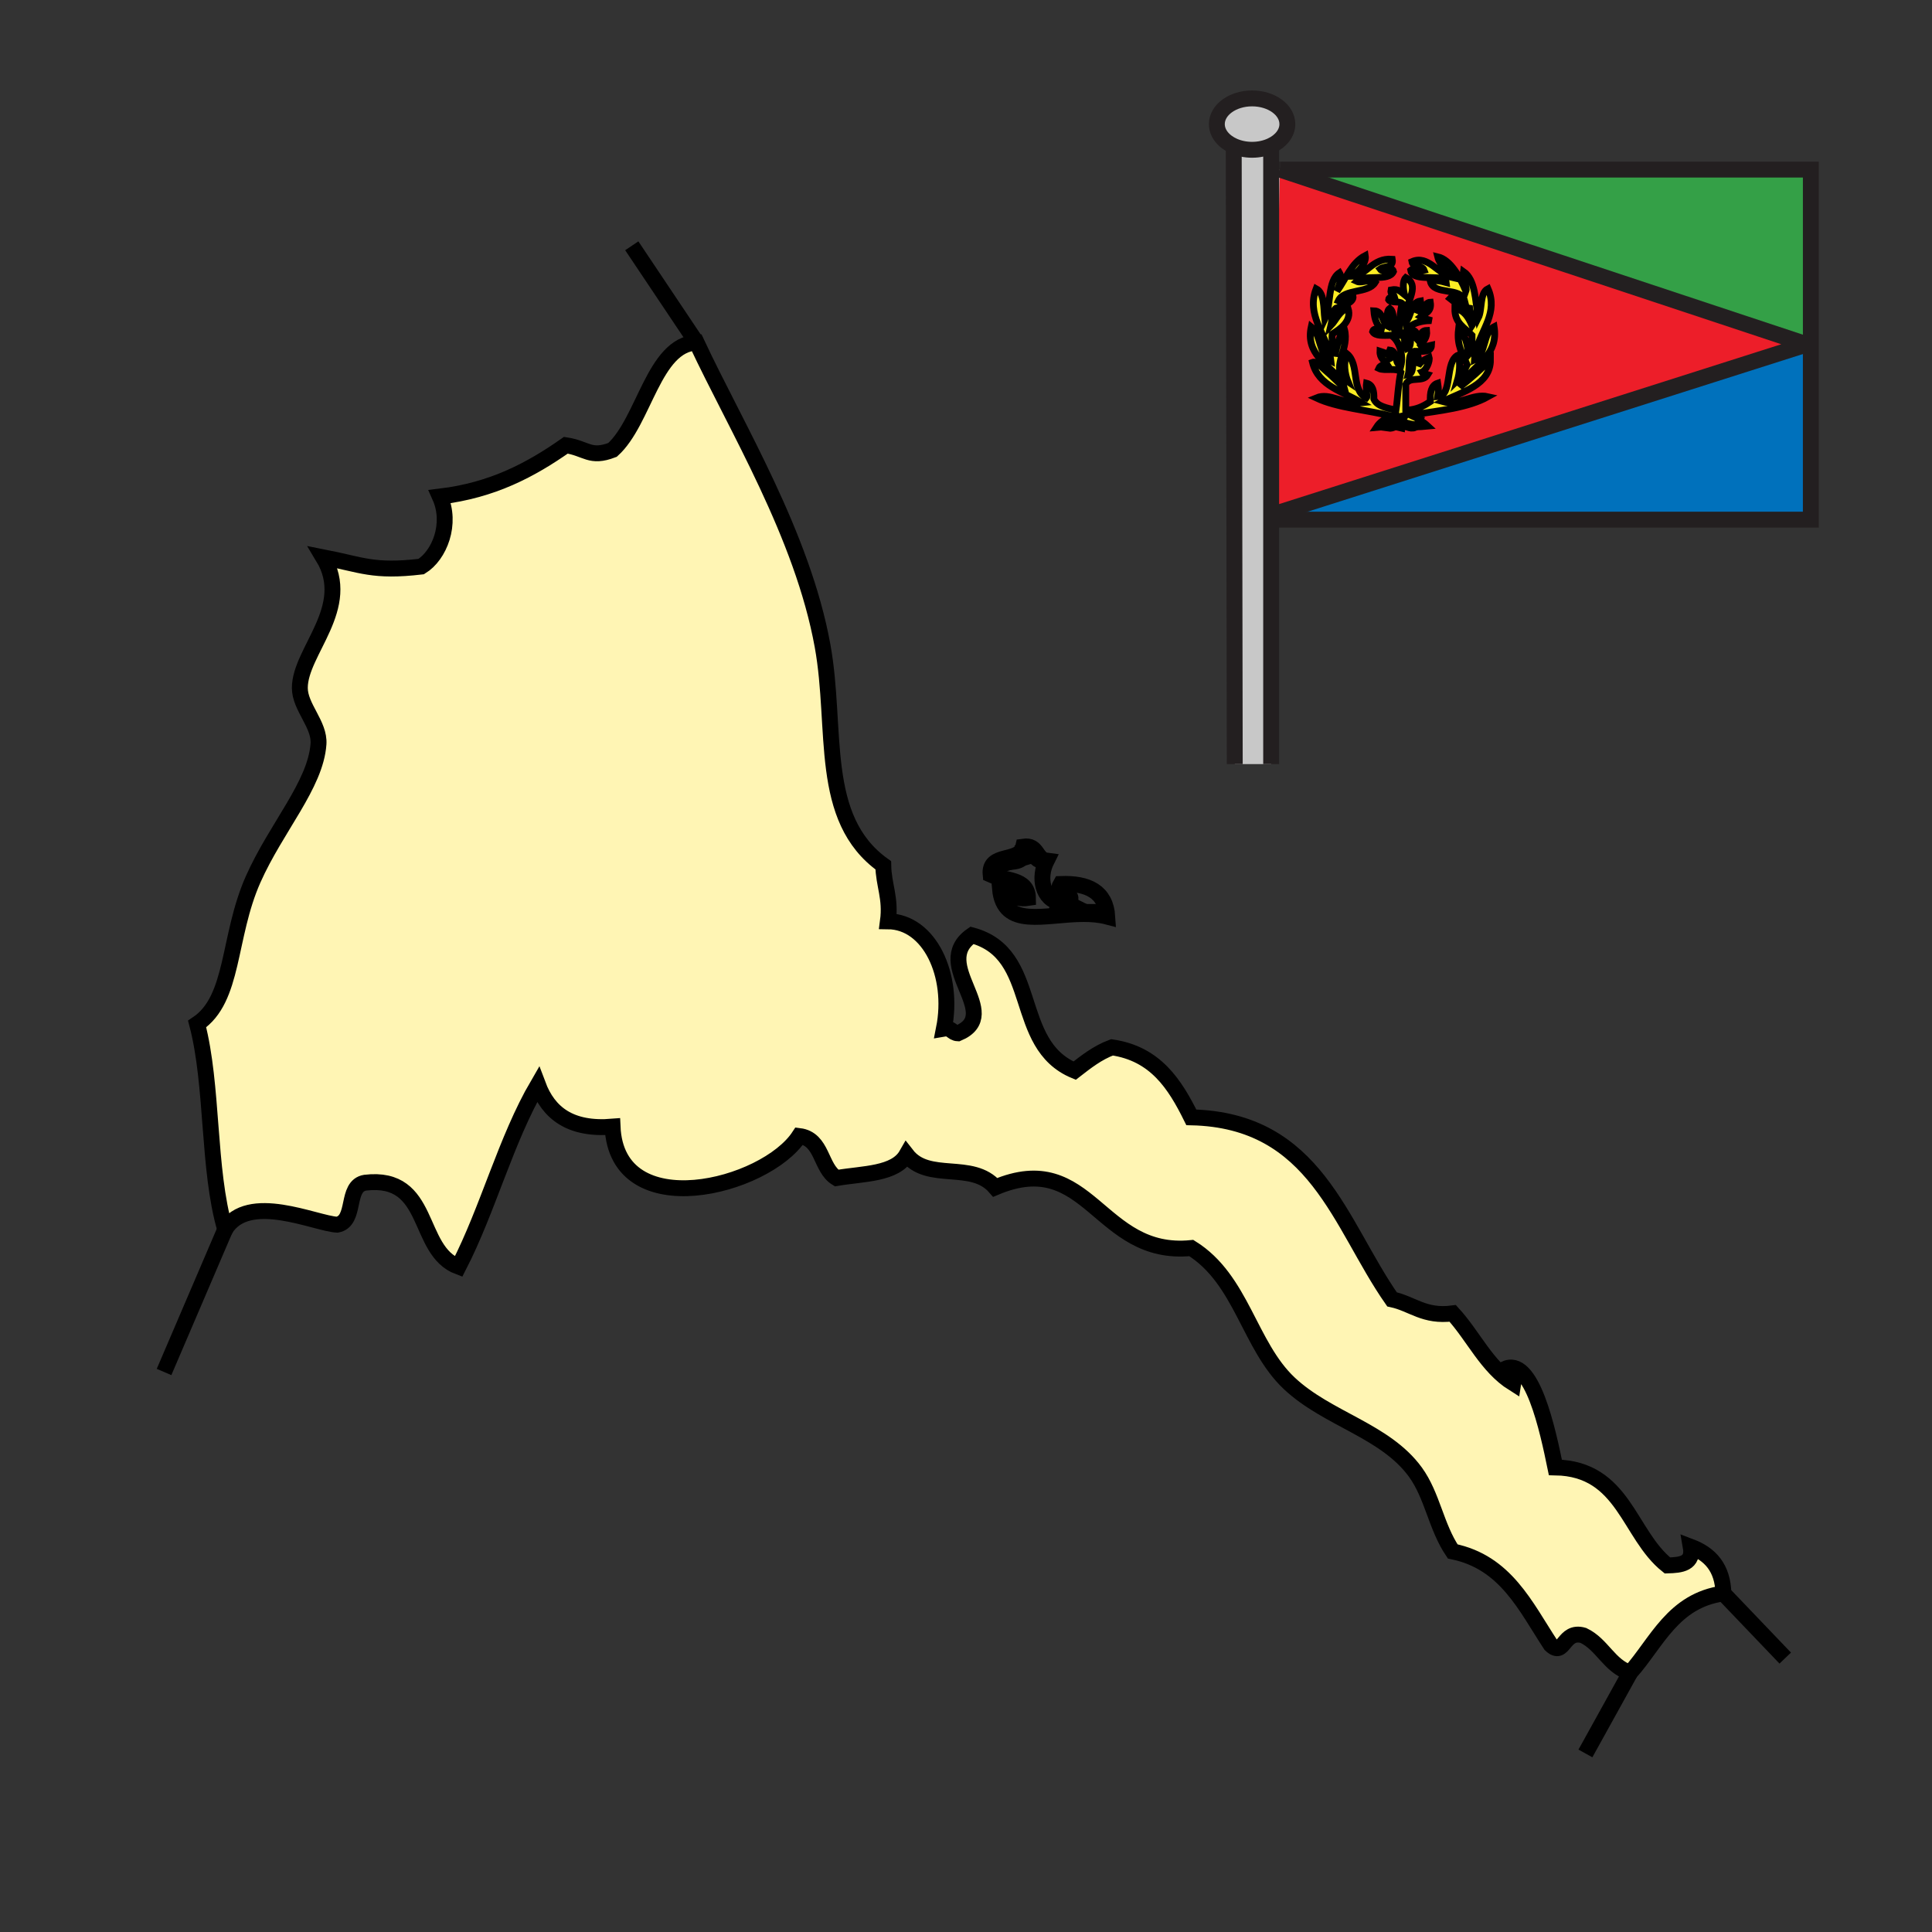 <svg xmlns="http://www.w3.org/2000/svg" width="850.89" height="850.89" viewBox="0 0 850.89 850.89" overflow="visible"><rect x="0" y="0" width="850.89" height="850.89" fill="#333333" stroke="none"/><path fill="#34a047" d="M797.53 89.76v61.92h-1.7L563.72 74.7h233.81z"/><path fill="#0071bc" d="M797.53 151.68v77.19H562.26l-.03-2.83 233.6-74.36z"/><path d="M744.63 681.22c8.45 3.21 14.13 9.17 14.39 20.561-22.239 3.109-29.199 21.5-41.109 34.95-9.271-3.07-12.19-12.48-20.561-16.45-9.05-2.641-8.42 9.84-14.39 4.109-11.14-16.949-19.82-36.359-43.16-41.109-7.359-10.891-8.91-24.601-16.45-34.95-13.369-18.35-38.68-23.26-55.5-39.061-17.75-16.659-20.899-45.75-43.17-59.609-41.06 4.109-44.64-44.34-86.34-26.72-10.27-11.91-29.54-2.091-39.06-14.391-4.98 8.72-19.14 8.271-30.83 10.28-7.26-4.4-6.08-17.22-16.45-18.5-14.88 22.77-80.34 39.35-82.22-4.12-18.68 1.55-28.22-6.04-32.89-18.5-14.14 24.24-21.91 54.84-34.95 80.17-18.94-7.09-11.58-40.5-41.11-37-8.84 1.44-3.67 16.89-12.34 18.5-9.73-.52-39.1-14.5-49.33 2.061-7.76-26.5-5.21-63.311-12.34-90.45 16.49-11.01 13.39-38.33 24.67-63.73 10.14-22.82 27.54-41.61 28.78-59.61.59-8.59-8.21-16.19-8.22-24.67-.02-16.17 23.65-35.45 10.28-57.56 17 3.32 21.99 6.59 43.17 4.11 8.03-4.92 13.62-18.79 8.22-30.83 23.28-2.76 40.2-11.88 55.5-22.61 9.15 1.38 10.62 5.88 20.56 2.05 14.05-12.68 18.05-46.34 37-47.28 17.42 37.24 46.66 84.83 55.5 133.62 6.63 36.58-2.14 76.01 26.73 96.62.15 8.75 3.43 14.37 2.05 24.66 18.27.14 29.37 23.67 24.67 47.28 3.32-.57 3.54 1.95 6.17 2.06 20.43-8.569-12.44-30.3 6.16-43.169 30.261 8.08 17.341 48 45.23 59.61 5.02-3.88 9.96-7.85 16.44-10.271 19.14 2.79 27.689 16.171 34.949 30.83 54.971 1.221 65.28 47.101 88.391 80.17 9.04 1.931 14.109 7.82 26.729 6.171 9.181 10 14.94 23.43 26.72 30.829.7-4.119-.42-6.43-4.109-6.159 12.25-6.49 19.3 27.08 22.609 43.17 30.311.52 32.15 29.52 49.341 43.17 6.02-.152 11.59-.752 10.27-8.232z" fill="#fff5b4"/><path d="M646.15 160.65c-1.881-4.6-4.66-8.31-3.78-15.67 2.93 2.29 3.99 6.46 4.32 11.35.529-.58.88-1.32 1.119-2.18l2.24.22c-.34 1.33-.569 2.7-.649 4.12 5.279-2.46 3.52-11.97 8.64-14.59 1.87 11.98-7.28 16.15-12.75 22.84l-2.14-.57c1.2-1.65 2.06-3.63 3-5.52z" fill="#fbed24"/><path d="M640.75 135.79c4.19.85 6.04 4.04 7.56 7.57.65-.97.58-2.06.28-3.19l2.43-.06c1.95-3.81.48-11.04 4.32-12.97 4.58 10.56-2.91 17.95-5.29 27.23l-2.24-.22c.511-1.81.511-4.14.5-6.47-3.16-3.32-7.72-5.24-7.56-11.89z" fill="#fbed24"/><path d="M621.29 119.03c1.68-1.41 3.43.58 5.95 0-.78-2.28-4.99-1.14-5.41-3.78 7.189-3.18 11.59 5.68 17.84 7.02-1.18-1.88-5.55-5.26-6.49-9.18 5.7 1.33 9.811 8.92 12.431 15.13.659-1.76-1.591-5.23-1.08-8.65 5.33 3.68 5.22 12.8 6.489 20.54l-2.43.06c-.41-1.5-1.24-3.04-1.359-4.38-3.801-.52-6.23-2.41-8.641-4.33 1.86-2.02 4.84-.14 6.48 1.08-1.551-6.37-13.61-2.24-15.13-8.64 2.8-.55 4.369-.17 7.02.54-.39-4.01-12.24-.42-15.09-4.04-.3-.37-.5-.83-.58-1.37zM621.99 182.71l-.351-2.29c3.41-.54 5.92-1.98 8.301-3.55-.171-3.95.38-7.19 3.239-8.11.41 2.67.41 3.28 0 5.95 6.801-.24 2.891-15.85 9.19-18.38.8 4.02.5 7.84-.54 11.35.49-.46.93-.97 1.32-1.51l2.14.57c-.92 1.13-1.74 2.32-2.38 3.64 4.83-3.64 9.22-7.72 13.51-11.89.05 11.04-12.55 14.1-21.07 18.38 7.131 2 13.21-3.72 19.99-2.16-8.839 4.93-21.389 6.16-33.349 8zM619.67 184.97c1.7-.26 2.11.78 3.24 1.08-.42 1.08-3.48.3-3.24-1.08z" fill="#fbed24"/><path d="M621.83 145.52c-1.26 2.16.4 7.24-2.16 8.11-1.02-2.24-1.32-4.12-1.1-5.69.71-4.94 6.6-6.8 11.91-6.75-1.591-.57-3.58-.74-4.86-1.62 2.01-1.59 5.01-2.19 4.32-6.48-2.61.11-3.57 4.7-5.41 3.78.62-1.19 1.399-2.21 1.09-4.33-4.54.69-3.8 6.66-6.49 9.19-.17-1.01-.17-2.03-.06-3.03.729-6.71 6.319-13.05.06-16.43l2.74-1.87c2.85 3.62 14.7.03 15.09 4.04-2.65-.71-4.22-1.09-7.02-.54 1.52 6.4 13.579 2.27 15.13 8.64-1.641-1.22-4.62-3.1-6.48-1.08 2.41 1.92 4.84 3.81 8.641 4.33.119 1.34.949 2.88 1.359 4.38.3 1.13.37 2.22-.28 3.19-1.52-3.53-3.369-6.72-7.56-7.57-.16 6.65 4.4 8.57 7.56 11.89.011 2.33.011 4.66-.5 6.47-.239.86-.59 1.6-1.119 2.18-.33-4.89-1.391-9.06-4.32-11.35-.88 7.36 1.899 11.07 3.78 15.67-.94 1.89-1.801 3.87-3 5.52-.391.54-.83 1.05-1.32 1.51 1.04-3.51 1.34-7.33.54-11.35-6.3 2.53-2.39 18.14-9.19 18.38.41-2.67.41-3.28 0-5.95-2.859.92-3.41 4.16-3.239 8.11-2.381 1.57-4.891 3.01-8.301 3.55-.79.13-1.62.21-2.51.23V169.3c1.7-3.89 7.58-.59 9.73-4.32-.96-.3-2.25-.28-2.7-1.08 2.1-.8 3.67-4.96 3.24-6.49-1.971.92-3.811 1.95-4.87 3.78.399-2.15.399-2.17 0-4.32-3.79.34-.86 7.42-4.32 8.11.92-3.41-.61-9.27 2.7-10.27 3.45.02 7.45.59 7.57-2.71-1.091.23-4.011 1.34-4.86 0 1.21-1.85 3.05-3.07 2.7-6.48-3.15.09-2.771 3.71-4.87 4.86 1.079-1.47.799-5.2-1.621-4.86z" fill="#ed1e29"/><path d="M619.13 141.73c2.69-2.53 1.95-8.5 6.49-9.19.31 2.12-.47 3.14-1.09 4.33 1.84.92 2.8-3.67 5.41-3.78.689 4.29-2.311 4.89-4.32 6.48 1.28.88 3.27 1.05 4.86 1.62-5.311-.05-11.2 1.81-11.91 6.75l-2.141-.26c-.14-3.31-.05-6.4.271-9.25l2.37.27c-.11 1-.11 2.02.06 3.03z" fill="#fbed24"/><path d="M619.13 122.27c6.26 3.38.67 9.72-.06 16.43l-2.37-.27c.189-1.68.46-3.28.81-4.8-1.39-1.14-4.979-.07-5.95-1.63.08-1.18 1.36-1.16 2.7-1.08-.3-1.31-2.09-1.15-1.62-3.24 3.36-.65 4.45.96 5.95 2.17-.6-2.35-1.02-5.98.54-7.58zM611.56 186.59c.181-.94 3.851-2.79 3.79-.54-1.88-.43-2.08.81-3.79.54zM612.1 135.79c2.801 2.1.431 9.37 3.271 11.43l-2.21.8c-.17-.12-.34-.24-.521-.34-3.279.04-6.909.43-8.109-1.62.55-2.15 3.26-.52 4.87-.54-2.82-1.5-4.011-4.64-4.32-8.65 4.39.11 3.41 5.59 6.479 7.03.51-1.24-1.76-6.37.54-8.11z" fill="#fbed24"/><path d="M563.56 74.7h.16l232.11 76.98-233.6 74.36-.37-40.94 1.7-110.4zm57.73 44.33c.08.54.28 1 .58 1.37l-2.74 1.87c-1.56 1.6-1.14 5.23-.54 7.58-1.5-1.21-2.59-2.82-5.95-2.17-.47 2.09 1.32 1.93 1.62 3.24-1.34-.08-2.62-.1-2.7 1.08.971 1.56 4.561.49 5.95 1.63-.35 1.52-.62 3.12-.81 4.8-.32 2.85-.41 5.94-.271 9.25-.42-.09-.77-.25-1.06-.46-2.84-2.06-.47-9.33-3.271-11.43-2.3 1.74-.029 6.87-.54 8.11-3.069-1.44-2.09-6.92-6.479-7.03.31 4.01 1.5 7.15 4.32 8.65-1.61.02-4.32-1.61-4.87.54 1.2 2.05 4.83 1.66 8.109 1.62.181.1.351.22.521.34 3.22 2.35 5.01 8.37 3.81 13.17-3.02-.94-1.25-6.68-4.87-7.02-.71 1.67 1.601 2.99 0 3.78-.27-2.25-2.439-2.6-4.319-3.24-.141 3.2 2.06 4.06 3.239 5.94-1.92-.12-3.239.37-3.779 1.62 2.529 1.25 8.09-.52 9.729 1.63-1.17 5.13-1.35 11.26-2.16 16.75-3.88-.98-8.17-1.57-9.729-4.87.16-3.58-.51-6.34-3.25-7.02-.32 2.15.47 5.99 0 6.49-6.98-3.4-2.86-14.71-8.65-19.46-1.609 3.99-.96 8.83.54 12.43-.899-.58-1.6-1.17-2.149-1.8-4.84-5.52 2.85-12.95.529-21.44-2.46 2.94-3.18 7.62-4.319 11.89-.15-3.46-1.4-5.81-1.08-9.73 3.55-2.22 8.77-5.64 7.02-11.35-3.93 1.11-5.1 4.99-7.56 7.57.62-2.62.41-6.07 2.16-7.57 3.05-1.01 8.12-2.57 7.569-5.41-3.08-.54-5.109 2.8-6.489 2.16 2.56-5.54 13.1-3.11 16.22-8.1-2.29-1.96-5.87.52-8.11-.54 3.521-3.33 14.08.39 16.21-4.33-.649-2.8-4.52.96-5.939-1.08 1.85-1.39 6.06-.42 5.399-4.32-8.85-.74-11.569 7.52-17.83 7.57 2.771-1.92 6.54-5.71 5.94-9.19-6.15 3.21-8.5 10.24-12.43 15.67.659-2.05 2.439-5.82 1.08-8.1-5.421 3.58-3.57 14.44-6.48 20.53-.57-5.2-.07-11.46-3.79-13.51-4.39 11.4 4.04 19.53 6.15 29.78.14.69.26 1.39.34 2.11-5.38-2.55-4.19-11.66-8.65-15.13-2.66 12.09 7.521 16.53 12.41 22.83 1 1.29 1.78 2.66 2.18 4.19-2.859-2.62-5-4.91-8.1-7.56-2.04-1.75-4.38-4.41-5.95-3.79 2.58 10.57 13.51 12.79 21.62 17.84-7.96.92-13.87-4.72-20-2.16 9.43 4.44 22.49 5.25 33.51 8.1-3.13.83-5.46 2.47-7.02 4.87 9.12-.93 14.31.32 22.7-.54-2.15-2-4.73-3.56-7.57-4.87.229-.04.47-.07.7-.1 11.96-1.84 24.51-3.07 33.35-8-6.78-1.56-12.859 4.16-19.99 2.16 8.521-4.28 21.12-7.34 21.07-18.38-4.29 4.17-8.68 8.25-13.51 11.89.64-1.32 1.46-2.51 2.38-3.64 5.47-6.69 14.62-10.86 12.75-22.84-5.12 2.62-3.36 12.13-8.64 14.59.08-1.42.31-2.79.649-4.12 2.38-9.28 9.87-16.67 5.29-27.23-3.84 1.93-2.37 9.16-4.32 12.97-1.27-7.74-1.159-16.86-6.489-20.54-.511 3.42 1.739 6.89 1.08 8.65-2.62-6.21-6.73-13.8-12.431-15.13.94 3.92 5.311 7.3 6.49 9.18-6.25-1.34-10.65-10.2-17.84-7.02.42 2.64 4.63 1.5 5.41 3.78-2.52.58-4.27-1.41-5.95 0z" fill="#ed1e29"/><path d="M607.78 118.49c1.42 2.04 5.29-1.72 5.939 1.08-2.13 4.72-12.689 1-16.21 4.33 2.24 1.06 5.82-1.42 8.11.54-3.12 4.99-13.66 2.56-16.22 8.1 1.38.64 3.409-2.7 6.489-2.16.551 2.84-4.52 4.4-7.569 5.41-1.75 1.5-1.54 4.95-2.16 7.57 2.46-2.58 3.63-6.46 7.56-7.57 1.75 5.71-3.47 9.13-7.02 11.35-.32 3.92.93 6.27 1.08 9.73l-1.96.05c-2.11-10.25-10.54-18.38-6.15-29.78 3.72 2.05 3.22 8.31 3.79 13.51 2.91-6.09 1.06-16.95 6.48-20.53 1.359 2.28-.421 6.05-1.08 8.1 3.93-5.43 6.279-12.46 12.43-15.67.6 3.48-3.17 7.27-5.94 9.19 6.261-.05 8.98-8.31 17.83-7.57.661 3.9-3.549 2.93-5.399 4.32z" fill="#fbed24"/><path d="M592.1 144.98c2.32 8.49-5.369 15.92-.529 21.44l-1.65.31c-4.89-6.3-15.07-10.74-12.41-22.83 4.46 3.47 3.271 12.58 8.65 15.13-.08-.72-.2-1.42-.34-2.11l1.96-.05c1.139-4.27 1.859-8.95 4.319-11.89z" fill="#fbed24"/><path d="M615.35 186.05c.061-2.25-3.609-.4-3.79.54 1.71.27 1.91-.97 3.79-.54zm7.56 0c-1.13-.3-1.54-1.34-3.24-1.08-.24 1.38 2.82 2.16 3.24 1.08zm-1.27-5.63l.351 2.29c-.23.03-.471.06-.7.1 2.84 1.31 5.42 2.87 7.57 4.87-8.391.86-13.58-.39-22.7.54 1.56-2.4 3.89-4.04 7.02-4.87-11.02-2.85-24.08-3.66-33.51-8.1 6.13-2.56 12.04 3.08 20 2.16-8.11-5.05-19.04-7.27-21.62-17.84 1.57-.62 3.91 2.04 5.95 3.79 3.1 2.65 5.24 4.94 8.1 7.56-.399-1.53-1.18-2.9-2.18-4.19l1.65-.31c.55.63 1.25 1.22 2.149 1.8-1.5-3.6-2.149-8.44-.54-12.43 5.79 4.75 1.67 16.06 8.65 19.46.47-.5-.32-4.34 0-6.49 2.74.68 3.41 3.44 3.25 7.02 1.56 3.3 5.85 3.89 9.729 4.87.811-5.49.99-11.62 2.16-16.75-1.64-2.15-7.2-.38-9.729-1.63.54-1.25 1.859-1.74 3.779-1.62-1.18-1.88-3.38-2.74-3.239-5.94 1.88.64 4.05.99 4.319 3.24 1.601-.79-.71-2.11 0-3.78 3.62.34 1.851 6.08 4.87 7.02 1.2-4.8-.59-10.82-3.81-13.17l2.21-.8c.29.21.64.37 1.06.46l2.141.26c-.221 1.57.08 3.45 1.1 5.69 2.561-.87.9-5.95 2.16-8.11 2.42-.34 2.7 3.39 1.62 4.86 2.1-1.15 1.72-4.77 4.87-4.86.35 3.41-1.49 4.63-2.7 6.48.85 1.34 3.77.23 4.86 0-.12 3.3-4.12 2.73-7.57 2.71-3.311 1-1.78 6.86-2.7 10.27 3.46-.69.53-7.77 4.32-8.11.399 2.15.399 2.17 0 4.32 1.06-1.83 2.899-2.86 4.87-3.78.43 1.53-1.141 5.69-3.24 6.49.45.8 1.74.78 2.7 1.08-2.15 3.73-8.03.43-9.73 4.32v11.35c.89-.02 1.72-.1 2.51-.23z" fill="#fbed24"/><path fill="#fff" d="M563.56 74.64l.16.06h-.16zM560.84 74.7h2.72l-1.7 110.4z"/><path fill="#fff" d="M562.23 226.04l-1.01.32.64-41.26z"/><path d="M535.92 54.66c0-6.25 6.95-11.32 15.53-11.32 8.569 0 15.53 5.07 15.53 11.32 0 3.99-2.851 7.5-7.141 9.51-2.42 1.14-5.3 1.8-8.39 1.8-2.97 0-5.74-.6-8.09-1.65-4.459-1.99-7.439-5.57-7.439-9.66z" fill="#c8c8c8"/><path d="M543.36 64.32c2.35 1.05 5.12 1.65 8.09 1.65 3.09 0 5.97-.66 8.39-1.8v272.35h-16.03l-.45-272.2z" fill="#c8c8c8"/><path d="M485.62 401.65h-20.55c.22-.85 1.64-1.75 3.09-2.68 2.46-1.59 5.01-3.3 1.85-5.12l15.61 7.8zM469.93 393.8l-.75-.37c.28.13.53.25.75.37zM438.34 385.21c-1.96-9.5 13.37-1.71 12.33-10.28 5.61-1.5 4.14 4.08 8.23 4.11l-20.56 6.17z"/><g fill="none"><path stroke="#231f20" stroke-width="7" d="M563.72 74.7h233.81V228.87H562.26M560.84 74.7h2.72M543.36 64.32c-4.46-1.99-7.44-5.57-7.44-9.66 0-6.25 6.95-11.32 15.53-11.32 8.569 0 15.53 5.07 15.53 11.32 0 3.99-2.851 7.5-7.141 9.51-2.42 1.14-5.3 1.8-8.39 1.8-2.969 0-5.739-.6-8.089-1.65z"/><path stroke="#231f20" stroke-width="7" d="M543.36 64v.32l.45 272.2M559.84 63.44V336.52M795.83 151.68l-233.6 74.36-1.01.32M563.56 74.64l.16.06 232.11 76.98"/><path d="M618.57 147.94c-.221 1.57.08 3.45 1.1 5.69 2.561-.87.9-5.95 2.16-8.11 2.42-.34 2.7 3.39 1.62 4.86 2.1-1.15 1.72-4.77 4.87-4.86.35 3.41-1.49 4.63-2.7 6.48.85 1.34 3.77.23 4.86 0-.12 3.3-4.12 2.73-7.57 2.71-3.311 1-1.78 6.86-2.7 10.27 3.46-.69.53-7.77 4.32-8.11.399 2.15.399 2.17 0 4.32 1.06-1.83 2.899-2.86 4.87-3.78.43 1.53-1.141 5.69-3.24 6.49.45.8 1.74.78 2.7 1.08-2.15 3.73-8.03.43-9.73 4.32v11.35c.89-.02 1.72-.1 2.51-.23 3.41-.54 5.92-1.98 8.301-3.55-.171-3.95.38-7.19 3.239-8.11.41 2.67.41 3.28 0 5.95 6.801-.24 2.891-15.85 9.19-18.38.8 4.02.5 7.84-.54 11.35.49-.46.93-.97 1.32-1.51 1.199-1.65 2.06-3.63 3-5.52-1.881-4.6-4.66-8.31-3.78-15.67 2.93 2.29 3.99 6.46 4.32 11.35.529-.58.88-1.32 1.119-2.18.511-1.81.511-4.14.5-6.47-3.159-3.32-7.72-5.24-7.56-11.89 4.19.85 6.04 4.04 7.56 7.57.65-.97.58-2.06.28-3.19-.41-1.5-1.24-3.04-1.359-4.38-3.801-.52-6.23-2.41-8.641-4.33 1.86-2.02 4.84-.14 6.48 1.08-1.551-6.37-13.61-2.24-15.13-8.64 2.8-.55 4.369-.17 7.02.54-.39-4.01-12.24-.42-15.09-4.04-.3-.37-.5-.83-.58-1.37 1.68-1.41 3.43.58 5.95 0-.78-2.28-4.99-1.14-5.41-3.78 7.189-3.18 11.59 5.68 17.84 7.02-1.18-1.88-5.55-5.26-6.49-9.18 5.7 1.33 9.811 8.92 12.431 15.13.659-1.76-1.591-5.23-1.08-8.65 5.33 3.68 5.22 12.8 6.489 20.54 1.95-3.81.48-11.04 4.32-12.97 4.58 10.56-2.91 17.95-5.29 27.23-.34 1.33-.569 2.7-.649 4.12 5.279-2.46 3.52-11.97 8.64-14.59 1.87 11.98-7.28 16.15-12.75 22.84-.92 1.13-1.74 2.32-2.38 3.64 4.83-3.64 9.22-7.72 13.51-11.89.05 11.04-12.55 14.1-21.07 18.38 7.131 2 13.21-3.72 19.99-2.16-8.84 4.93-21.39 6.16-33.35 8-.23.03-.471.06-.7.1 2.84 1.31 5.42 2.87 7.57 4.87-8.391.86-13.58-.39-22.7.54 1.56-2.4 3.89-4.04 7.02-4.87-11.02-2.85-24.08-3.66-33.51-8.1 6.13-2.56 12.04 3.08 20 2.16-8.11-5.05-19.04-7.27-21.62-17.84 1.57-.62 3.91 2.04 5.95 3.79 3.1 2.65 5.24 4.94 8.1 7.56-.399-1.53-1.18-2.9-2.18-4.19-4.89-6.3-15.07-10.74-12.41-22.83 4.46 3.47 3.271 12.58 8.65 15.13-.08-.72-.2-1.42-.34-2.11-2.11-10.25-10.54-18.38-6.15-29.78 3.72 2.05 3.22 8.31 3.79 13.51 2.91-6.09 1.06-16.95 6.48-20.53 1.359 2.28-.421 6.05-1.08 8.1 3.93-5.43 6.279-12.46 12.43-15.67.6 3.48-3.17 7.27-5.94 9.19 6.261-.05 8.98-8.31 17.83-7.57.66 3.9-3.55 2.93-5.399 4.32 1.42 2.04 5.29-1.72 5.939 1.08-2.13 4.72-12.689 1-16.21 4.33 2.24 1.06 5.82-1.42 8.11.54-3.12 4.99-13.66 2.56-16.22 8.1 1.38.64 3.409-2.7 6.489-2.16.551 2.84-4.52 4.4-7.569 5.41-1.75 1.5-1.54 4.95-2.16 7.57 2.46-2.58 3.63-6.46 7.56-7.57 1.75 5.71-3.47 9.13-7.02 11.35-.32 3.92.93 6.27 1.08 9.73 1.14-4.27 1.859-8.95 4.319-11.89 2.32 8.49-5.369 15.92-.529 21.44.55.63 1.25 1.22 2.149 1.8-1.5-3.6-2.149-8.44-.54-12.43 5.79 4.75 1.67 16.06 8.65 19.46.47-.5-.32-4.34 0-6.49 2.74.68 3.41 3.44 3.25 7.02 1.56 3.3 5.85 3.89 9.729 4.87.811-5.49.99-11.62 2.16-16.75-1.64-2.15-7.2-.38-9.729-1.63.54-1.25 1.859-1.74 3.779-1.62-1.18-1.88-3.38-2.74-3.239-5.94 1.88.64 4.05.99 4.319 3.24 1.601-.79-.71-2.11 0-3.78 3.62.34 1.851 6.08 4.87 7.02 1.2-4.8-.59-10.82-3.81-13.17-.17-.12-.34-.24-.521-.34-3.279.04-6.909.43-8.109-1.62.55-2.15 3.26-.52 4.87-.54-2.82-1.5-4.011-4.64-4.32-8.65 4.39.11 3.41 5.59 6.479 7.03.511-1.24-1.76-6.37.54-8.11 2.801 2.1.431 9.37 3.271 11.43.29.21.64.37 1.06.46-.14-3.31-.05-6.4.271-9.25.189-1.68.46-3.28.81-4.8-1.39-1.14-4.979-.07-5.95-1.63.08-1.18 1.36-1.16 2.7-1.08-.3-1.31-2.09-1.15-1.62-3.24 3.36-.65 4.45.96 5.95 2.17-.6-2.35-1.02-5.98.54-7.58 6.26 3.38.67 9.72-.06 16.43-.11 1-.11 2.02.06 3.03 2.69-2.53 1.95-8.5 6.49-9.19.31 2.12-.47 3.14-1.09 4.33 1.84.92 2.8-3.67 5.41-3.78.689 4.29-2.311 4.89-4.32 6.48 1.28.88 3.27 1.05 4.86 1.62-5.309-.05-11.199 1.81-11.909 6.75z" stroke="#000" stroke-width="3"/><path d="M611.56 186.59c1.71.27 1.91-.97 3.79-.54.06-2.25-3.61-.4-3.79.54zM622.91 186.05c-1.13-.3-1.54-1.34-3.24-1.08-.24 1.38 2.82 2.16 3.24 1.08zM467.12 397.54c-8.11-1.25-9.9-11.11-6.17-18.5-4.84-.63-3.82-7.14-10.28-6.17-1.63 7.28-15.37 2.44-14.38 12.34 6.11 2.79 16.31 1.5 16.44 10.28-6.471.98-8.03-2.93-12.33-4.12 1.609 18 19.76 11.18 36.909 11.18 3.551 0 7.061.29 10.37 1.16-.689-10.96-8.449-14.85-20.56-14.39-2.819 4.68 5.301 7.73.001 8.22z" stroke="#000" stroke-width="7"/><path d="M759.02 701.78c-.26-11.391-5.939-17.351-14.39-20.561 1.32 7.48-4.25 8.08-10.27 8.23-17.19-13.65-19.03-42.65-49.341-43.17-3.31-16.09-10.359-49.66-22.609-43.17 3.689-.271 4.81 2.04 4.109 6.159-11.779-7.399-17.539-20.829-26.72-30.829-12.62 1.649-17.689-4.24-26.729-6.171-23.11-33.069-33.42-78.949-88.391-80.17-7.26-14.659-15.81-28.04-34.949-30.83-6.48 2.421-11.421 6.391-16.44 10.271-27.89-11.61-14.97-51.53-45.23-59.61-18.6 12.87 14.271 34.6-6.16 43.169-2.63-.109-2.85-2.63-6.17-2.06 4.7-23.61-6.4-47.14-24.67-47.28 1.38-10.29-1.9-15.91-2.05-24.66-28.87-20.61-20.1-60.04-26.73-96.62-8.84-48.79-38.08-96.38-55.5-133.62-18.95.94-22.95 34.6-37 47.28-9.94 3.83-11.41-.67-20.56-2.05-15.3 10.73-32.22 19.85-55.5 22.61 5.4 12.04-.19 25.91-8.22 30.83-21.18 2.48-26.17-.79-43.17-4.11 13.37 22.11-10.3 41.39-10.28 57.56.01 8.48 8.81 16.08 8.22 24.67-1.24 18-18.64 36.79-28.78 59.61-11.28 25.4-8.18 52.721-24.67 63.73 7.13 27.14 4.58 63.95 12.34 90.45 10.23-16.561 39.6-2.58 49.33-2.061 8.67-1.61 3.5-17.06 12.34-18.5 29.53-3.5 22.17 29.91 41.11 37 13.04-25.33 20.81-55.93 34.95-80.17 4.67 12.46 14.21 20.05 32.89 18.5 1.88 43.47 67.34 26.89 82.22 4.12 10.37 1.28 9.19 14.1 16.45 18.5 11.69-2.01 25.85-1.561 30.83-10.28 9.52 12.3 28.791 2.48 39.06 14.391 41.7-17.62 45.28 30.829 86.34 26.72 22.271 13.859 25.42 42.95 43.17 59.609 16.82 15.801 42.131 20.711 55.5 39.061 7.54 10.35 9.091 24.06 16.45 34.95 23.34 4.75 32.021 24.16 43.16 41.109 5.97 5.73 5.34-6.75 14.39-4.109 8.37 3.97 11.29 13.38 20.561 16.45 11.909-13.448 18.869-31.838 41.109-34.948z" stroke="#000" stroke-width="7"/><path d="M458.9 379.04c-4.091-.03-2.62-5.61-8.23-4.11 1.04 8.57-14.29.78-12.33 10.28M470.01 393.85c3.16 1.82.61 3.53-1.85 5.12-1.45.93-2.87 1.83-3.09 2.68h20.55M469.18 393.43c.28.13.53.25.75.37M470.01 393.85l-.08-.05M306.78 150.86l-28.53-42.61M99.16 541.44l-26.91 62.81M759.02 701.78l27.23 28.47M717.91 736.73l-19.66 35.52" stroke="#000" stroke-width="7"/></g><path fill="none" d="M.25.25h850.394v850.394H.25z"/></svg>